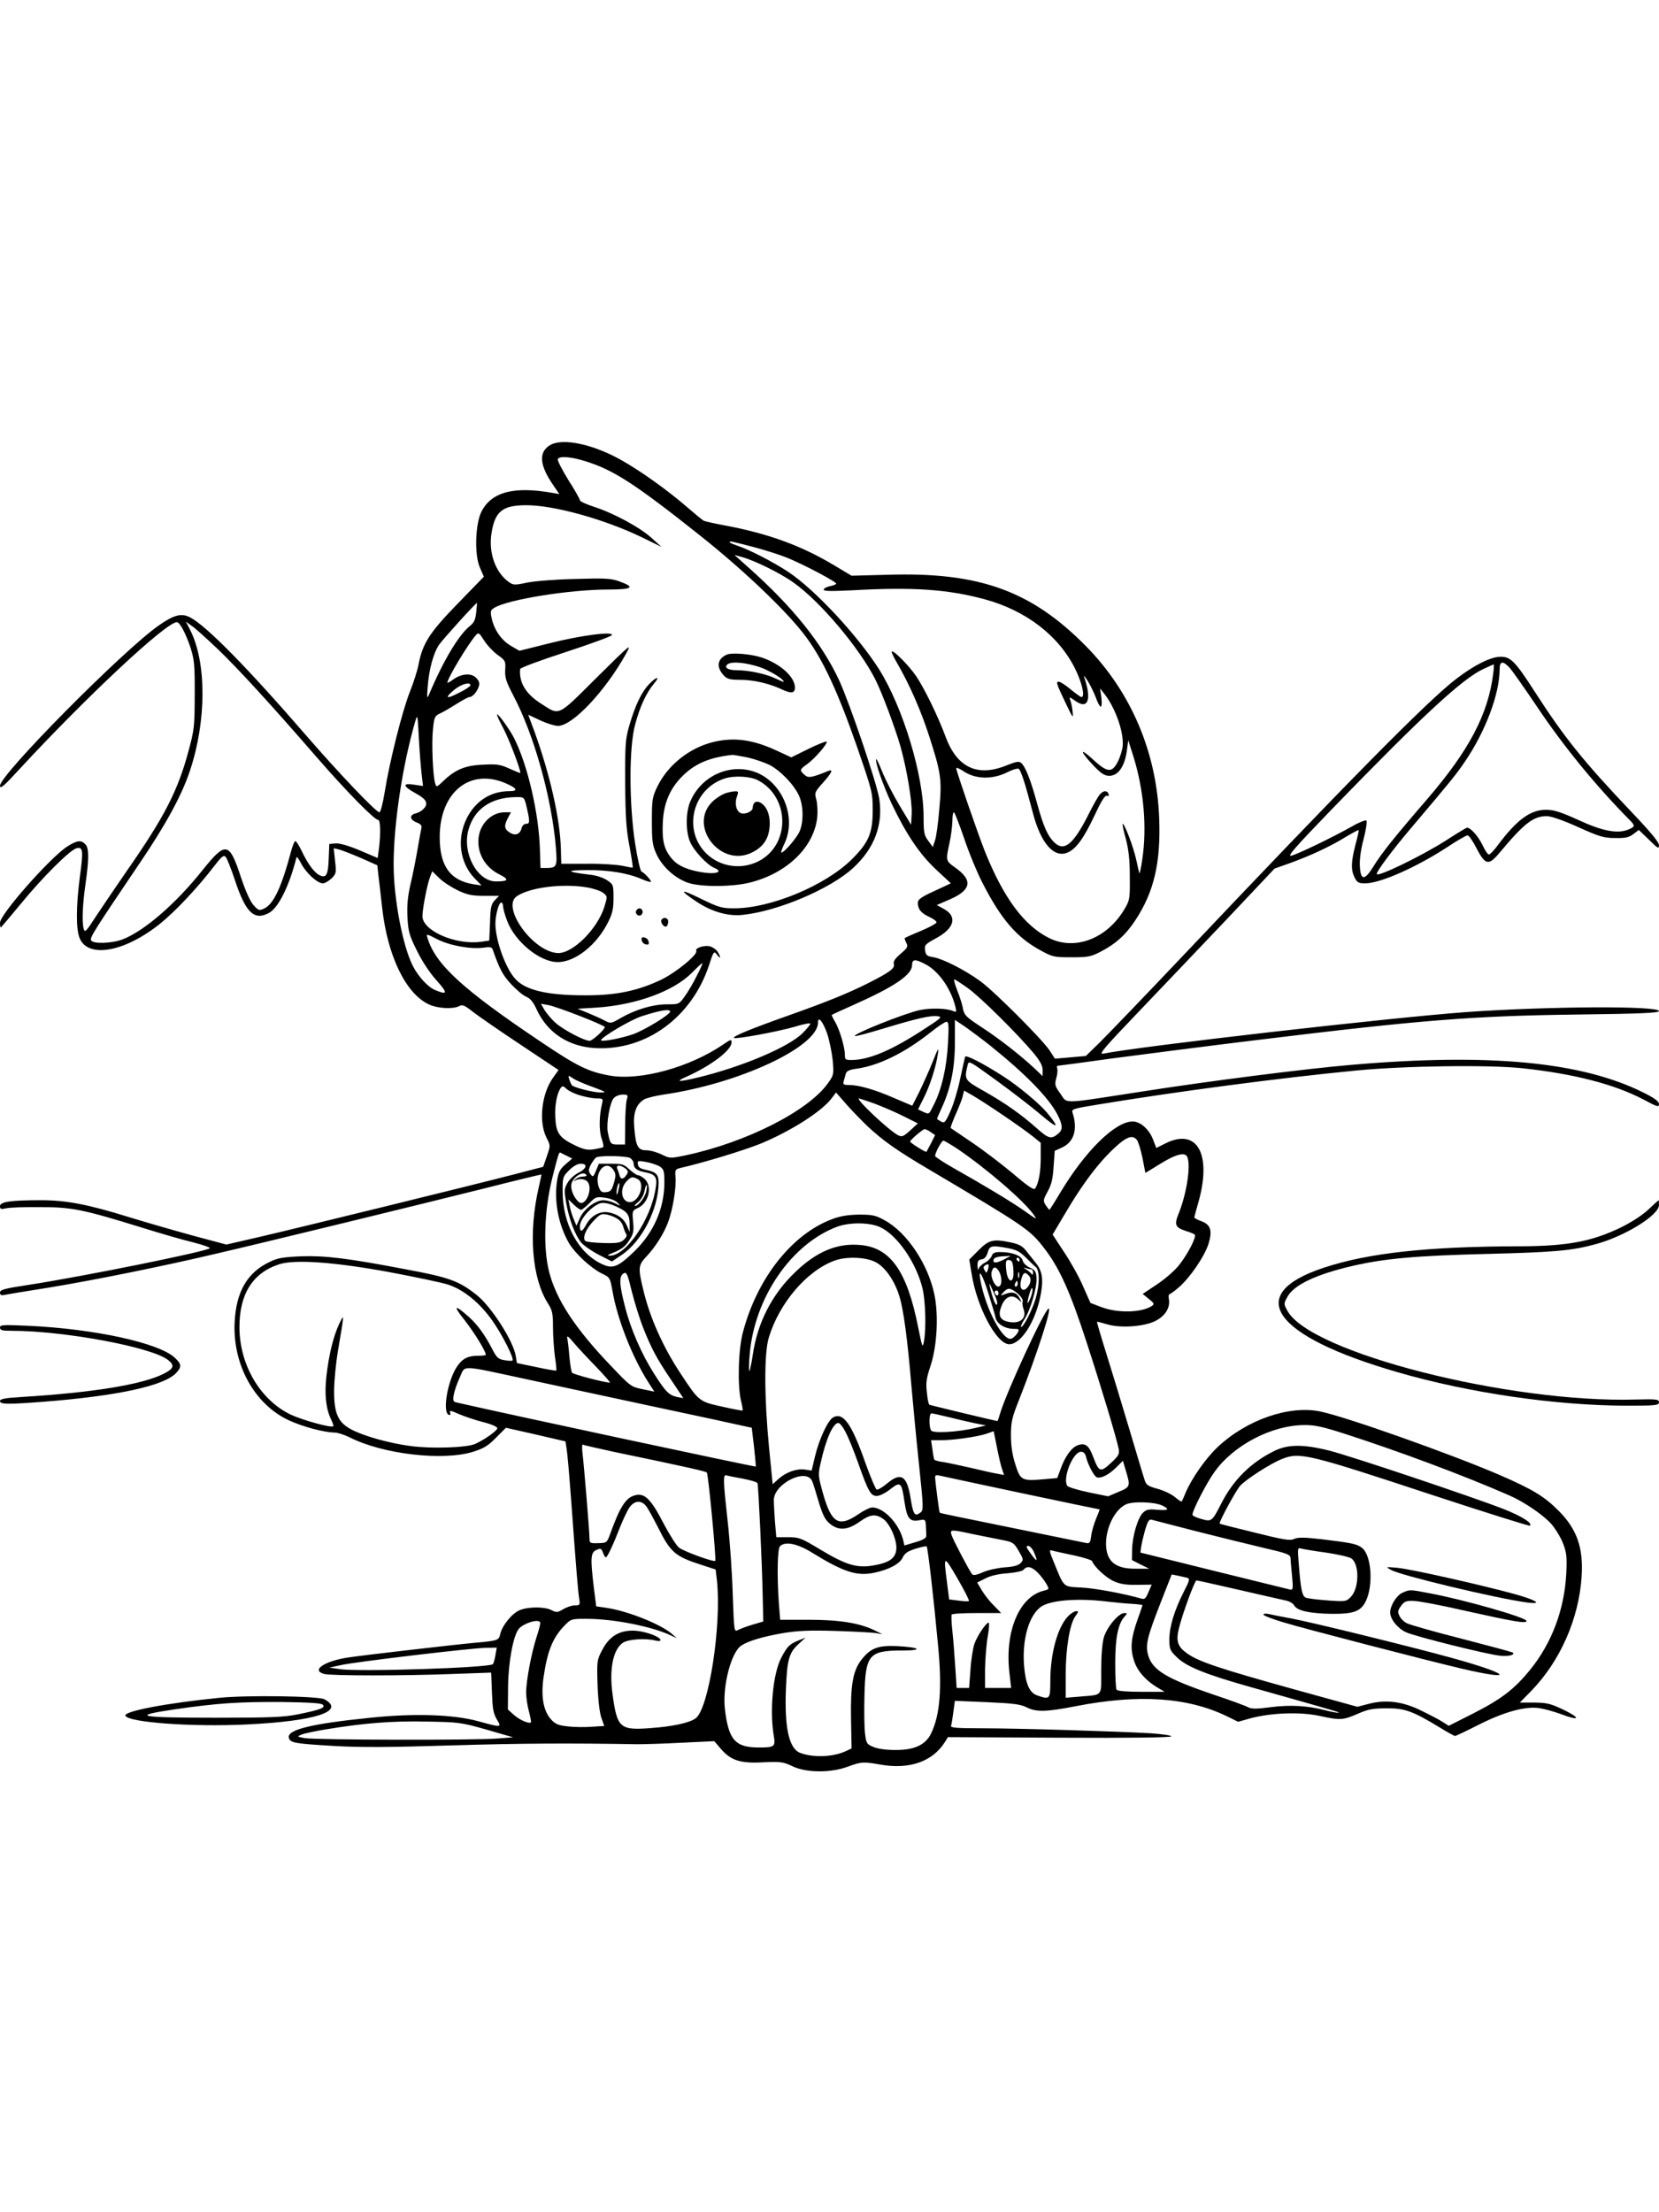 <?xml version="1.0" standalone="no"?>
<!DOCTYPE svg PUBLIC "-//W3C//DTD SVG 20010904//EN"
 "http://www.w3.org/TR/2001/REC-SVG-20010904/DTD/svg10.dtd">
<svg version="1.0" xmlns="http://www.w3.org/2000/svg"
 width="864pt" height="1152pt" viewBox="0 0 864 1152"
 preserveAspectRatio="xMidYMid meet">

<g transform="translate(0,1152) scale(0.1,-0.1)"
fill="#000000" stroke="none">
<path d="M2863 9201 c-59 -37 -53 -104 18 -207 l32 -47 -34 6 c-201 36 -318 6
-371 -96 -33 -64 -38 -226 -9 -292 l21 -48 -136 -140 c-146 -150 -183 -207
-204 -316 -5 -29 -25 -92 -44 -140 -40 -99 -107 -366 -132 -523 -10 -61 -22
-108 -28 -108 -17 0 -207 199 -377 395 -309 357 -525 577 -609 620 -46 24 -85
13 -166 -44 -187 -132 -825 -776 -824 -833 1 -18 20 -2 97 82 352 381 768 770
824 770 16 0 48 -62 72 -135 19 -62 22 -90 21 -245 0 -163 -3 -183 -32 -290
-55 -206 -125 -343 -318 -620 -59 -85 -133 -195 -165 -243 -49 -76 -57 -85
-63 -65 -10 38 -6 127 9 233 19 133 19 190 -1 209 -22 23 -44 20 -95 -13 -89
-58 -349 -353 -349 -396 0 -14 2 -25 4 -25 1 0 49 56 104 123 113 138 256 281
291 290 33 8 36 -11 17 -148 -20 -154 -21 -274 -1 -321 44 -106 235 -72 420
77 78 63 194 186 279 297 40 52 51 61 61 50 7 -7 29 -63 49 -123 55 -166 99
-210 175 -170 50 25 108 142 145 290 2 6 12 -8 24 -31 25 -49 85 -104 113
-104 11 0 31 12 46 26 24 24 25 29 18 91 l-7 66 29 -7 c15 -4 66 -24 113 -44
l85 -38 6 -54 c4 -30 12 -104 19 -165 28 -254 124 -451 245 -506 45 -21 126
-25 157 -8 17 9 28 4 76 -34 32 -24 143 -101 249 -171 l192 -128 -28 -39 c-61
-84 -77 -232 -34 -315 20 -39 20 -40 1 -95 l-19 -55 -142 -37 c-211 -55 -1136
-282 -1335 -328 l-173 -40 -172 46 c-95 26 -244 69 -332 96 -219 68 -330 89
-462 89 -157 0 -213 -8 -213 -31 0 -16 5 -17 33 -11 17 4 97 7 177 6 165 0
223 -12 530 -107 96 -30 217 -65 268 -77 51 -13 89 -27 85 -30 -21 -18 -665
-148 -945 -191 -125 -19 -148 -25 -148 -40 0 -11 6 -16 18 -13 9 2 116 20 237
39 237 39 588 110 860 174 251 58 1045 252 1398 340 169 43 307 76 307 75 0
-2 -6 -31 -14 -66 -55 -237 -36 -474 48 -606 23 -36 26 -53 26 -124 0 -46 5
-114 10 -152 6 -38 9 -71 7 -73 -2 -2 -49 6 -104 18 l-101 21 -6 37 c-12 77
-128 258 -203 317 -93 74 -143 92 -369 134 -303 58 -421 72 -544 68 -95 -4
-124 -9 -165 -29 -117 -55 -175 -155 -183 -314 -11 -220 102 -426 280 -510 72
-34 184 -64 241 -65 15 0 49 -11 76 -24 174 -89 488 -125 645 -76 57 18 79 32
120 74 l51 51 155 -35 155 -36 6 -39 c4 -22 14 -139 23 -260 27 -370 36 -478
42 -517 6 -36 4 -38 -23 -38 -15 0 -42 -9 -60 -20 -29 -17 -35 -18 -60 -5 -36
19 -121 19 -167 0 -40 -17 -91 -80 -101 -125 -7 -32 -12 -34 -135 -45 -99 -9
-576 -64 -655 -76 -126 -19 -197 -67 -127 -86 35 -10 420 -10 673 0 l197 7 4
-103 c3 -83 7 -109 25 -140 27 -44 26 -44 -97 -10 -129 35 -331 42 -561 18
-316 -32 -440 -64 -424 -107 9 -24 32 -28 235 -40 138 -8 294 -7 615 3 365 11
607 12 965 6 36 0 140 3 233 8 l167 8 35 -41 c52 -60 102 -76 222 -69 90 4
102 2 151 -21 72 -34 197 -35 287 -2 71 26 79 27 170 11 152 -27 273 16 337
119 l15 24 582 -3 c370 -2 581 1 581 7 0 5 -48 12 -107 16 -169 10 -691 26
-877 26 -137 0 -167 3 -163 13 3 8 8 40 12 72 l8 58 168 -7 c136 -6 175 -11
206 -27 49 -25 102 -24 255 6 328 64 584 47 789 -53 l57 -28 68 19 c109 28
254 33 354 12 110 -24 123 -23 200 10 54 24 80 29 150 29 95 1 137 -14 277
-99 40 -25 77 -45 81 -45 4 0 59 26 122 58 134 68 245 98 317 87 26 -4 77 -18
112 -31 97 -37 107 -23 17 21 -71 34 -89 38 -155 39 l-76 0 58 59 c151 154
250 377 264 597 10 151 -25 249 -122 345 -73 73 -134 110 -307 185 -251 108
-800 303 -933 330 -161 33 -381 -43 -532 -184 -62 -58 -137 -164 -169 -241 -9
-22 -18 -42 -20 -44 -2 -2 -17 8 -35 23 -17 15 -58 34 -90 43 -51 14 -60 20
-68 47 -6 17 -42 138 -81 269 -39 131 -93 308 -120 394 -27 86 -48 158 -47
160 2 1 25 -5 52 -13 68 -21 189 -13 250 16 51 25 79 67 73 111 -3 16 -2 29 2
29 3 0 26 16 49 36 58 50 134 161 155 227 21 69 11 100 -38 118 -20 7 -36 16
-36 19 0 3 9 37 20 75 73 253 -4 394 -170 311 l-48 -24 -17 44 c-20 53 -66 94
-106 94 -91 0 -247 -153 -378 -372 -29 -49 -54 -88 -56 -88 -1 0 -10 11 -19
24 -14 23 -14 27 10 71 20 36 27 65 31 129 l6 83 37 17 c63 28 84 95 56 181
-7 19 1 22 131 43 417 69 959 140 1343 177 254 25 693 31 871 12 267 -29 476
-83 627 -162 73 -39 82 -42 82 -25 0 15 -22 31 -80 60 -321 161 -804 207
-1521 145 -246 -21 -748 -85 -1104 -141 -416 -64 -374 -63 -412 -10 -29 40
-31 47 -22 81 6 20 8 43 5 51 -3 8 -2 14 2 14 4 0 138 18 297 40 160 21 493
64 740 94 851 104 1122 126 1673 133 321 4 422 8 422 18 0 28 -574 25 -1000
-5 -388 -28 -1711 -179 -1895 -217 -25 -5 5 30 180 213 116 121 323 339 462
485 l251 266 79 28 c110 40 207 85 287 134 38 23 70 40 72 38 2 -1 -6 -36 -17
-77 -23 -89 -24 -131 -4 -170 13 -26 21 -30 55 -30 78 0 267 84 428 189 51 34
98 61 105 61 7 0 28 -30 47 -68 46 -88 63 -91 121 -21 128 153 175 189 245
189 22 0 83 -21 163 -57 111 -50 134 -57 193 -57 53 -1 72 3 95 21 l28 21 53
-51 c46 -46 52 -49 52 -28 0 16 -46 71 -149 179 -245 258 -343 380 -496 617
-103 160 -127 185 -179 185 -52 0 -138 -43 -233 -116 -148 -113 -579 -550
-1424 -1443 -196 -207 -390 -408 -430 -448 l-74 -72 -80 -7 -81 -7 -27 42
c-39 59 -290 310 -362 362 -80 58 -192 115 -242 124 -36 6 -41 10 -45 36 -4
27 0 32 53 61 99 52 117 114 46 154 l-38 21 71 31 c109 48 117 99 25 164 -50
35 -50 36 -30 128 8 36 14 86 15 113 0 26 3 47 8 47 4 0 27 -60 52 -132 24
-73 68 -180 98 -238 96 -187 178 -283 303 -350 60 -33 70 -35 159 -35 85 0
101 3 150 28 81 42 133 89 183 165 97 147 133 300 124 532 -13 344 -147 657
-381 895 -285 289 -556 387 -1034 372 l-187 -5 -92 55 c-169 101 -338 163
-558 205 -60 11 -115 23 -121 27 -6 3 -47 37 -90 74 -97 84 -236 183 -331 237
-151 87 -315 122 -380 81z m183 -82 c148 -45 262 -119 604 -391 230 -183 457
-400 550 -528 87 -118 164 -284 262 -565 81 -235 83 -242 83 -335 0 -118 -21
-168 -109 -255 -137 -136 -422 -255 -612 -255 -65 0 -79 4 -174 50 -111 55
-117 47 -17 -19 77 -50 162 -74 237 -65 184 20 454 135 573 244 111 102 157
225 136 361 -13 83 -154 498 -210 619 -90 192 -243 382 -469 583 l-75 67 40
-11 c65 -18 202 -85 268 -133 140 -99 344 -342 426 -505 34 -67 102 -249 130
-346 33 -116 62 -289 59 -351 l-3 -59 -60 100 c-33 55 -73 133 -89 173 -16 40
-31 71 -32 69 -10 -9 35 -137 80 -233 77 -161 146 -263 233 -344 l75 -70 -86
-40 c-68 -31 -86 -44 -86 -61 0 -34 17 -54 60 -74 22 -10 39 -23 37 -29 -2 -6
-39 -26 -82 -44 -44 -18 -81 -35 -83 -37 -2 -2 2 -13 8 -25 10 -19 7 -26 -30
-57 -29 -25 -39 -40 -35 -53 7 -22 -20 -42 -132 -99 -112 -56 -219 -99 -422
-171 -186 -66 -287 -107 -279 -115 8 -8 226 32 316 58 45 14 82 21 82 16 0 -5
-18 -27 -40 -49 -73 -73 -317 -176 -545 -231 -104 -25 -122 -23 -60 4 129 58
235 138 235 179 0 17 -4 16 -42 -10 -175 -120 -433 -191 -593 -163 -111 20
-169 48 -363 179 -405 272 -545 401 -586 539 -7 21 -5 21 51 -8 65 -33 174
-53 241 -44 30 5 43 3 47 -7 36 -103 52 -134 96 -182 27 -29 62 -59 79 -66 21
-9 37 -27 54 -65 56 -123 167 -196 309 -203 262 -13 499 160 589 430 25 77 26
78 44 54 19 -26 18 -6 -1 21 -8 11 -27 23 -42 26 -29 5 -75 -11 -67 -24 11
-18 -102 -111 -181 -150 -121 -58 -234 -82 -390 -82 -202 -1 -318 26 -371 85
-51 55 -104 202 -104 288 0 45 18 110 30 110 6 0 10 -9 10 -20 0 -10 9 -44 21
-75 41 -109 170 -215 264 -215 91 0 204 90 263 210 22 44 27 69 27 124 0 68
-1 71 -33 92 -19 13 -57 26 -90 29 -124 15 -130 23 -17 24 118 1 217 -16 290
-48 25 -11 45 -16 45 -12 0 9 -36 48 -49 52 -6 2 -21 67 -33 144 -32 206 -33
505 0 623 25 94 58 164 97 211 35 41 16 40 -24 -1 -39 -40 -73 -111 -103 -214
-21 -72 -23 -98 -22 -299 1 -175 5 -243 22 -330 11 -60 19 -111 17 -113 -1 -1
-24 3 -51 9 -27 6 -110 12 -185 11 l-136 0 -2 77 c-4 155 -56 385 -136 607
l-34 92 62 -29 c34 -16 76 -29 93 -29 76 0 246 181 354 375 32 58 27 54 -153
-124 -209 -208 -190 -199 -294 -132 -76 49 -111 109 -104 177 1 7 107 46 236
88 129 42 237 82 241 88 14 22 -159 0 -321 -41 l-160 -40 -43 25 c-50 29 -87
82 -101 142 -8 38 -7 44 12 56 69 44 394 96 595 96 127 0 143 12 56 43 -42 15
-73 17 -229 12 -99 -2 -211 -11 -250 -19 -65 -14 -72 -13 -95 3 -70 50 -107
153 -90 256 18 112 57 143 176 144 143 2 411 -72 609 -168 l100 -49 -52 47
c-62 56 -200 130 -300 162 -40 13 -73 28 -73 34 0 6 -27 54 -61 107 -33 54
-58 102 -54 108 10 16 67 12 141 -11z m880 -448 c61 -16 140 -42 175 -56 96
-40 259 -127 254 -135 -3 -4 -18 -10 -35 -13 -16 -4 -30 -11 -30 -18 0 -8 41
-8 148 -3 318 18 500 5 691 -47 214 -58 385 -189 471 -363 36 -74 52 -146 32
-146 -4 0 -29 18 -56 40 -26 22 -54 40 -62 40 -16 0 -12 -11 40 -120 34 -71
36 -73 32 -35 -2 22 -8 49 -12 59 -7 18 -5 18 25 -3 68 -49 88 6 47 124 -4 11
4 2 18 -20 14 -22 33 -61 43 -87 9 -27 21 -48 26 -48 5 0 6 21 3 48 l-7 47 20
-25 c62 -77 108 -213 97 -283 -4 -21 -14 -53 -23 -71 -32 -63 -55 -61 -134 12
-71 65 -63 37 10 -39 36 -37 54 -49 78 -49 47 0 81 49 92 134 l7 51 27 -85
c54 -175 71 -367 46 -535 -6 -42 -13 -74 -15 -73 -1 2 -9 35 -17 73 -14 64
-60 185 -70 185 -3 0 4 -35 16 -77 15 -58 21 -110 21 -198 1 -114 0 -122 -27
-168 -91 -155 -258 -219 -393 -152 -131 65 -238 210 -335 452 -36 91 -149 418
-149 432 0 6 16 -1 36 -14 64 -44 155 -46 235 -4 23 11 46 18 53 16 12 -5 33
-69 76 -233 41 -156 109 -233 179 -204 44 18 85 73 142 195 35 75 54 105 64
101 9 -3 12 0 8 10 -7 19 -27 18 -45 -3 -9 -10 -34 -54 -56 -98 -80 -160 -128
-201 -179 -154 -37 35 -59 85 -92 206 -33 121 -61 192 -83 210 -11 10 -26 7
-74 -12 -153 -63 -260 -13 -320 150 -39 105 -108 247 -152 313 -39 57 -119
138 -128 129 -3 -2 12 -33 32 -67 60 -104 119 -237 162 -370 63 -195 68 -228
54 -382 -6 -73 -16 -148 -23 -166 l-11 -33 -24 33 c-21 28 -24 42 -24 126 0
214 -107 568 -232 767 -111 175 -335 416 -473 507 -77 51 -209 119 -267 137
-35 12 -49 21 -30 21 4 0 57 -13 118 -29z m-1446 -340 c-4 -38 -11 -54 -33
-71 -58 -46 -140 -183 -214 -360 -9 -20 -10 -12 -6 40 7 94 30 179 60 223 22
31 190 217 197 217 1 0 -1 -22 -4 -49z m-1347 -190 c107 -103 268 -278 518
-566 153 -176 299 -325 319 -325 11 0 13 -69 4 -146 l-7 -52 -94 40 c-60 25
-106 38 -126 36 l-32 -3 -3 -75 c-3 -87 -13 -104 -47 -88 -27 12 -63 60 -96
131 -13 26 -26 47 -31 47 -4 0 -12 -19 -19 -42 -53 -200 -94 -287 -145 -310
-24 -11 -29 -9 -54 19 -17 19 -41 73 -65 144 -61 186 -79 189 -200 38 -140
-176 -305 -318 -417 -361 -59 -22 -156 -24 -164 -4 -6 15 21 57 250 396 138
203 223 358 266 489 86 259 86 563 0 731 l-22 43 33 -24 c18 -12 77 -66 132
-118z m1458 -31 c41 -29 43 -33 40 -79 -2 -40 5 -61 42 -132 109 -206 201
-537 222 -793 8 -98 5 -106 -50 -106 l-30 0 -3 93 c-5 188 -63 441 -134 582
-22 44 -79 124 -89 125 -4 0 11 -33 32 -72 30 -57 89 -211 89 -233 0 -2 -25 8
-56 22 -48 22 -66 25 -137 21 -93 -3 -147 -26 -208 -85 -36 -34 -36 -34 -43
-11 -12 41 -19 212 -11 282 6 60 10 68 33 79 15 6 54 29 86 49 33 21 64 38 71
38 16 0 41 29 49 57 5 15 1 28 -15 44 -26 26 -78 21 -121 -11 -15 -11 -28 -18
-28 -15 0 22 106 199 148 247 14 16 17 14 43 -27 15 -24 47 -58 70 -75z m5271
-67 c14 -16 76 -104 138 -196 140 -210 310 -418 486 -596 31 -31 30 -36 -6
-51 -56 -23 -135 -8 -260 50 -88 40 -127 53 -165 53 -83 2 -155 -51 -255 -185
-19 -26 -40 -48 -46 -48 -6 0 -21 23 -34 51 -22 45 -61 89 -80 89 -3 0 -53
-30 -110 -67 -127 -81 -360 -194 -360 -174 0 15 82 125 183 244 205 242 230
273 277 342 107 158 179 350 180 478 0 45 16 48 52 10z m-86 -35 c-27 -210
-127 -398 -342 -648 -165 -191 -239 -283 -280 -350 -47 -77 -68 -77 -72 0 -2
34 5 87 20 142 12 48 19 91 14 95 -4 4 -38 -9 -74 -30 -99 -56 -283 -145 -317
-153 -24 -6 18 42 216 247 472 487 676 675 784 725 28 13 52 24 54 24 2 0 1
-24 -3 -52z m-5326 -57 c0 -5 -27 -23 -60 -39 -68 -35 -77 -28 -23 17 36 29
83 42 83 22z m-255 -455 l8 -69 -48 7 c-62 10 -57 -9 13 -47 55 -30 65 -53 36
-81 -8 -9 -26 -19 -40 -22 -33 -8 -30 -33 6 -47 20 -7 28 -17 25 -27 -2 -8
-11 -58 -20 -110 -9 -52 -25 -135 -37 -184 -15 -66 -19 -111 -16 -172 4 -75 9
-94 50 -176 28 -57 69 -118 103 -155 58 -65 56 -76 -8 -49 -38 15 -88 70 -117
126 -53 104 -100 352 -100 528 0 211 46 517 113 747 11 37 12 32 18 -80 3 -66
10 -151 14 -189z m441 -56 c58 -25 64 -40 16 -40 -96 0 -176 -51 -221 -141
-53 -106 -37 -230 39 -311 l38 -39 -41 6 c-123 20 -177 95 -177 246 0 234 158
362 346 279z m103 -107 c21 -88 22 -103 2 -103 -12 0 -21 -9 -25 -24 -8 -31
-33 -40 -62 -21 -28 18 -30 35 -9 75 l16 30 -33 0 c-66 0 -125 -56 -135 -128
-11 -81 31 -157 107 -195 54 -27 49 -37 -17 -37 -97 0 -176 146 -144 266 29
109 115 170 243 173 46 1 47 0 57 -36z m-354 -450 c49 -23 74 -28 137 -28 l77
0 -22 -23 c-19 -20 -23 -37 -25 -117 l-4 -93 -41 -6 c-133 -19 -307 57 -307
133 0 38 25 167 40 205 l11 29 37 -36 c20 -20 64 -48 97 -64z m672 16 c35 -6
73 -19 85 -29 22 -18 22 -18 5 -74 -37 -115 -164 -241 -241 -239 -129 4 -300
242 -213 297 70 46 240 66 364 45z m1762 -400 c69 -35 134 -128 157 -223 6
-26 5 -28 -12 -21 -34 15 -117 17 -174 5 -85 -19 -349 -125 -338 -135 3 -3 70
15 149 39 175 53 245 69 282 64 26 -3 20 -9 -70 -67 -168 -110 -287 -161 -380
-161 -30 0 -33 3 -33 28 0 38 -27 130 -51 171 -11 18 -19 35 -17 36 2 2 53 25
113 52 212 94 305 157 305 207 0 32 16 33 69 5z m-1190 -60 c-17 -35 -45 -83
-62 -106 -30 -43 -31 -43 -94 -43 -72 0 -161 -26 -240 -71 -51 -30 -53 -30
-85 -13 -18 10 -57 27 -86 39 l-54 22 100 6 c205 14 400 85 495 181 29 29 53
52 55 50 2 -1 -11 -31 -29 -65z m1412 -65 c67 -48 257 -237 341 -337 35 -42
48 -67 48 -90 l0 -31 -42 40 c-69 65 -186 157 -279 217 -78 51 -87 61 -94 94
-3 21 -17 64 -30 96 -12 31 -19 57 -15 57 4 0 36 -21 71 -46z m-2018 -146 c70
-27 127 -53 127 -56 0 -13 -65 -72 -79 -72 -29 0 -138 58 -177 93 -22 19 -47
50 -58 67 l-19 33 39 -7 c22 -4 96 -30 167 -58z m467 24 c0 -15 -129 -94 -191
-117 -62 -22 -169 -42 -169 -32 0 15 157 108 212 125 96 31 148 40 148 24z
m818 -115 c12 -37 25 -101 29 -141 6 -72 5 -75 -26 -118 -103 -144 -425 -307
-739 -374 -82 -17 -82 -17 -126 4 -24 12 -60 22 -80 22 -44 0 -55 20 -63 121
-6 72 9 117 50 143 12 8 58 19 102 26 391 56 805 248 805 375 0 37 26 5 48
-58z m854 -66 c180 -145 299 -267 344 -353 29 -56 30 -80 7 -100 -38 -32 -51
-29 -114 27 -82 73 -165 131 -276 194 -100 56 -102 59 -84 133 6 27 6 26 151
-79 80 -58 185 -139 233 -180 89 -75 98 -70 28 15 -40 47 -148 137 -226 187
-109 70 -196 114 -199 102 -2 -6 -13 -59 -26 -117 -12 -58 -35 -133 -51 -168
-26 -58 -30 -62 -49 -52 -11 6 -20 12 -20 14 0 2 13 32 29 67 44 98 65 207 64
336 l0 112 58 -39 c31 -22 90 -66 131 -99z m-225 17 c-6 -123 -33 -242 -73
-319 -27 -55 -24 -53 -58 -38 l-25 12 28 56 c33 64 66 166 75 231 6 39 2 34
-27 -40 -19 -47 -51 -118 -70 -157 l-36 -71 -92 39 c-102 45 -187 69 -237 69
-29 0 -33 3 -28 20 3 11 8 29 11 39 4 14 19 21 58 26 113 16 248 82 382 188
39 31 76 56 84 56 12 1 13 -19 8 -111z m-1848 -229 c67 -25 72 -28 40 -28 -35
-1 -138 25 -150 37 -4 4 -10 18 -14 30 -7 24 -7 24 20 6 15 -10 61 -30 104
-45z m-68 -43 c29 -9 68 -16 87 -16 31 0 34 -2 28 -25 -16 -64 -17 -142 -3
-183 8 -23 12 -44 8 -46 -3 -2 -25 -7 -48 -11 -33 -5 -52 -1 -95 19 -84 40
-102 64 -106 146 -4 64 9 130 30 157 7 9 14 7 28 -7 10 -10 42 -26 71 -34z
m2204 -104 c61 -41 129 -90 153 -109 l42 -34 0 -77 c0 -74 -10 -132 -29 -161
-6 -10 -35 9 -117 79 -60 50 -156 123 -214 162 -58 39 -107 73 -109 74 -2 2
10 34 26 71 17 38 34 80 37 96 l7 28 47 -27 c26 -15 97 -61 157 -102z m-707
-57 c83 -77 154 -127 322 -226 498 -295 523 -312 595 -405 81 -103 138 -229
224 -494 79 -242 155 -496 167 -555 5 -27 0 -36 -41 -74 -54 -50 -62 -47 -92
33 -22 59 -41 74 -80 60 -32 -11 -67 -59 -90 -125 l-17 -46 -69 -6 c-116 -10
-123 -6 -149 77 -16 49 -23 96 -23 151 0 71 5 93 44 190 95 243 173 484 151
470 -25 -15 -218 -434 -251 -544 -7 -23 -13 -41 -14 -41 -9 0 -349 82 -355 85
-4 2 -10 32 -13 65 -6 50 -2 74 19 137 34 102 43 265 20 373 -33 158 -143 322
-258 385 -47 26 -63 30 -133 30 -57 -1 -97 -7 -140 -23 -210 -78 -392 -308
-466 -590 -24 -89 -29 -276 -10 -356 7 -27 10 -50 9 -51 -2 -2 -50 7 -107 20
-119 26 -121 27 -215 170 -92 138 -162 294 -196 439 -27 111 -26 127 13 169
49 51 94 122 117 184 24 65 43 181 38 234 -3 36 -1 40 22 46 123 28 330 91
420 127 158 65 323 170 373 239 l21 28 55 -63 c31 -35 80 -85 109 -113z
m-1254 138 c-4 -16 -8 -74 -8 -131 l-1 -102 -37 0 c-38 0 -40 2 -53 66 -8 43
11 153 31 175 9 11 30 19 47 19 27 0 29 -2 21 -27z m1288 -19 c40 -15 108 -44
150 -65 l78 -39 -40 -37 c-36 -32 -43 -35 -64 -24 -50 27 -224 191 -202 191 2
0 38 -12 78 -26z m296 -150 l22 -15 -21 -42 c-12 -23 -23 -43 -24 -45 -4 -4
-85 47 -85 53 0 9 65 64 75 65 6 0 21 -7 33 -16z m1073 -40 c7 -9 20 -51 29
-94 l15 -78 80 49 c81 50 128 61 139 33 18 -47 -4 -189 -45 -292 -25 -61 -19
-74 39 -93 20 -6 40 -14 44 -18 11 -10 -35 -100 -80 -157 -22 -29 -74 -74
-116 -102 l-75 -50 32 -26 c27 -21 30 -27 17 -36 -53 -36 -178 -39 -263 -7
l-58 22 -39 88 c-21 49 -66 129 -99 178 l-59 90 58 98 c106 181 198 299 292
378 44 36 69 41 89 17z m-937 -45 c156 -106 347 -271 399 -344 20 -28 17 -27
-43 16 -66 47 -212 135 -377 228 -51 29 -93 57 -93 61 0 18 34 80 43 80 5 0
37 -19 71 -41z m-2032 -38 l28 -14 -36 -31 c-30 -27 -36 -40 -44 -93 -14 -105
10 -225 64 -318 32 -53 114 -129 169 -156 44 -21 44 -22 57 -93 25 -145 102
-341 185 -472 l33 -51 -62 13 c-60 12 -63 15 -164 121 -186 194 -285 345 -322
489 -32 125 -26 319 16 489 30 119 35 136 42 133 4 -2 19 -10 34 -17z m329
-11 c10 -6 19 -19 19 -29 0 -25 18 -38 62 -46 51 -10 62 -25 53 -80 -24 -165
-156 -358 -242 -354 -11 0 -7 5 12 12 53 21 73 36 95 73 19 29 22 45 17 93 -5
55 -4 57 24 70 57 25 78 112 37 151 -12 11 -28 20 -35 20 -7 0 -27 14 -45 30
-28 27 -37 30 -95 30 l-64 0 -15 -36 c-14 -34 -16 -35 -29 -18 -11 16 -11 23
2 49 9 16 21 33 27 37 17 12 155 9 177 -2z m156 -45 c20 -14 23 -23 23 -83 0
-134 -56 -261 -156 -358 -84 -81 -112 -93 -166 -68 -125 56 -208 209 -208 382
0 71 1 75 34 108 21 21 44 34 60 34 38 0 32 -25 -11 -47 -21 -10 -46 -33 -57
-52 -18 -31 -18 -40 -8 -102 15 -87 47 -171 79 -210 14 -16 56 -45 93 -64 l67
-34 52 35 c105 71 190 239 191 375 0 43 -13 56 -66 67 -29 6 -40 13 -42 29 -3
19 0 20 44 12 26 -5 58 -16 71 -24z m-242 -18 c13 -20 13 -30 2 -68 -11 -37
-17 -45 -40 -47 -22 -3 -29 2 -38 25 -28 75 35 151 76 90z m61 9 c15 -12 17
-19 8 -32 -15 -25 -31 -28 -37 -7 -2 10 -8 26 -12 36 -9 21 13 23 41 3z m-202
-35 c3 -5 -6 -8 -20 -8 -14 0 -32 -8 -40 -17 -8 -9 -9 -11 -2 -6 16 14 51 13
66 -2 34 -34 -9 -137 -44 -107 -23 19 -42 61 -39 88 3 38 63 78 79 52z m267
-21 c41 -22 8 -120 -41 -120 -43 0 -55 68 -18 107 24 26 31 27 59 13z m-101
-60 c-5 -22 -8 -27 -9 -13 -1 21 9 56 14 51 2 -2 0 -19 -5 -38z m146 -2 c-6
-32 -41 -78 -59 -78 -5 0 2 9 16 20 15 12 29 36 33 55 3 19 9 35 11 35 3 0 3
-14 -1 -32z m-151 -60 c20 -20 20 -20 -12 -4 -18 9 -45 16 -60 16 -42 0 -102
-46 -123 -93 l-18 -40 -14 34 c-8 19 -18 50 -21 69 l-7 34 28 -27 c15 -15 33
-27 38 -27 6 0 25 16 44 35 31 32 36 34 79 28 26 -3 55 -14 66 -25z m5 -26
c48 -23 59 -40 59 -87 l0 -40 -14 32 c-16 38 -50 62 -98 70 -44 7 -89 -18
-114 -64 -21 -39 -33 -42 -33 -9 0 35 51 96 100 118 19 9 56 2 100 -20z m-3
-60 c13 -8 26 -26 29 -41 4 -14 11 -31 15 -37 6 -7 1 -18 -12 -30 -18 -16 -35
-19 -106 -17 -47 1 -90 6 -95 11 -16 16 3 62 43 104 34 36 41 39 71 33 18 -4
43 -14 55 -23z m1368 -43 c89 -42 188 -186 220 -321 15 -66 19 -205 7 -273 -7
-37 -9 -33 -30 72 -58 294 -145 418 -305 430 -118 10 -225 -35 -335 -141 -122
-116 -198 -265 -222 -434 -7 -45 -15 -82 -18 -82 -2 0 -2 38 2 84 24 297 216
578 456 668 66 24 170 23 225 -3z m-24 -182 c50 -26 100 -99 124 -181 21 -68
42 -230 60 -446 9 -102 27 -293 41 -425 24 -228 24 -240 7 -252 -29 -22 -37
-10 -50 71 -19 122 -50 142 -123 81 -24 -20 -48 -34 -54 -32 -6 2 -31 62 -57
133 -73 209 -117 272 -170 243 -27 -14 -74 -115 -95 -205 l-17 -72 -33 5 c-42
7 -98 -12 -138 -47 l-32 -29 -19 192 c-25 259 -26 492 -1 572 55 181 199 349
344 401 62 22 162 18 213 -9z m-2536 -51 c138 -26 277 -55 310 -66 81 -27 163
-94 229 -187 52 -74 115 -198 105 -208 -3 -2 -22 -2 -42 2 -31 5 -40 12 -63
57 -39 75 -77 128 -122 168 -76 68 -85 61 -22 -17 51 -66 110 -161 110 -180 0
-3 -18 -5 -40 -5 -52 0 -81 -14 -109 -55 -50 -73 -79 -241 -43 -253 7 -2 10 2
6 12 -5 13 4 11 47 -8 30 -13 87 -32 127 -42 40 -10 72 -24 72 -31 0 -13 -66
-60 -115 -82 -43 -20 -231 -26 -338 -11 -113 15 -246 53 -309 87 -68 37 -88
83 -88 199 0 49 9 143 20 209 34 201 34 198 6 140 -30 -65 -53 -158 -66 -271
-11 -98 -2 -172 25 -227 8 -17 13 -32 11 -34 -10 -10 -158 31 -221 60 -159 76
-266 257 -268 452 -1 175 68 286 206 331 81 27 289 12 572 -40z m1324 -289
c44 -111 71 -161 145 -271 l65 -97 -32 6 c-43 10 -59 25 -119 119 -66 103
-124 235 -154 355 -29 113 -31 156 -6 170 15 9 20 -2 43 -97 15 -59 41 -142
58 -185z m-245 -204 c44 -46 76 -83 73 -83 -28 0 -193 43 -198 52 -4 6 -10 45
-14 87 -3 42 -9 85 -11 96 -3 12 10 2 32 -25 21 -25 74 -82 118 -127z m-354
-67 c146 -32 443 -95 660 -142 217 -46 420 -90 450 -97 l55 -12 12 -100 c6
-55 10 -101 9 -102 -3 -3 -1272 268 -1555 333 -21 4 -23 9 -18 40 3 19 17 60
31 90 31 67 -7 68 356 -10z m2188 -195 c43 -11 104 -25 137 -32 l60 -12 -55
-13 c-94 -22 -221 -29 -231 -13 -12 20 -11 89 2 89 6 0 45 -9 87 -19z m-533
-81 c14 -27 43 -98 64 -158 53 -150 66 -172 97 -172 15 0 43 14 64 30 61 48
65 45 81 -64 13 -85 28 -103 80 -92 27 5 29 3 31 -29 1 -19 2 -43 2 -52 1 -12
-15 -22 -57 -34 l-57 -17 -6 27 c-21 86 -101 171 -162 171 -11 0 -44 -16 -73
-36 -101 -69 -139 -46 -183 109 -26 94 -26 97 -11 164 27 121 64 203 91 203 8
0 25 -22 39 -50z m2594 -5 c291 -94 626 -219 863 -323 77 -34 176 -101 218
-149 21 -25 49 -70 61 -102 18 -48 20 -70 16 -156 -10 -187 -75 -360 -187
-499 -84 -103 -149 -153 -300 -230 l-125 -63 -30 19 c-16 11 -66 37 -111 59
-98 49 -186 60 -277 36 l-58 -15 -337 93 c-378 105 -493 143 -551 186 -48 34
-57 63 -42 127 18 75 83 252 92 252 5 0 104 -22 221 -49 117 -27 228 -52 246
-56 18 -4 37 -15 42 -25 15 -28 80 -42 195 -44 116 -1 153 13 179 68 39 83 28
237 -20 275 -27 21 -50 26 -215 46 -89 10 -120 10 -139 1 -21 -10 -53 -5 -205
33 -99 24 -182 45 -183 47 -6 5 81 166 105 195 28 33 161 119 221 142 91 36
133 26 781 -188 277 -91 506 -163 509 -160 14 14 -41 48 -135 86 -170 66 -799
277 -910 305 -136 34 -215 33 -285 -1 -123 -60 -215 -151 -278 -275 -48 -94
-50 -95 -104 -80 -25 7 -46 17 -46 22 0 22 73 165 115 223 99 139 297 243 467
244 52 1 95 -8 207 -44z m-1780 -186 l10 -30 -37 7 c-20 3 -81 17 -135 30 -53
12 -118 26 -142 30 -25 3 -47 9 -49 13 -2 3 -7 27 -10 54 l-7 47 50 0 c66 0
192 18 239 34 l37 13 17 -84 c9 -47 21 -98 27 -114z m-2024 91 c399 -83 480
-102 486 -108 8 -8 50 -454 44 -460 -7 -8 -164 49 -189 69 -14 11 -51 70 -83
131 -62 120 -96 154 -143 142 -50 -11 -81 -59 -133 -204 -16 -44 -18 -45 -62
-46 -42 -1 -45 0 -45 25 0 35 -28 373 -36 440 -4 30 -3 51 2 48 5 -3 77 -19
159 -37z m2461 -27 c10 -41 42 -101 56 -106 22 -7 61 12 100 50 l36 36 16 -54
c24 -79 22 -83 -39 -108 l-54 -23 -103 21 c-56 12 -106 27 -110 34 -25 40 30
177 72 177 13 0 22 -9 26 -27z m-1788 -113 c41 -8 76 -18 77 -24 5 -15 24
-423 27 -585 l3 -135 -55 -16 c-30 -9 -64 -22 -76 -28 -21 -11 -21 -10 -28
186 -3 108 -15 278 -26 377 -24 215 -25 249 -7 242 6 -2 45 -10 85 -17z m362
-14 c5 -11 20 -60 34 -108 20 -66 33 -92 57 -112 45 -38 93 -35 155 9 56 40
84 43 124 15 35 -25 72 -110 68 -157 -4 -48 -37 -71 -119 -85 -86 -15 -143 2
-279 84 -98 59 -108 63 -166 63 l-61 0 -7 80 c-3 44 -6 95 -6 113 0 86 171
171 200 98z m1088 -61 c222 -47 405 -85 408 -85 2 0 -6 -21 -17 -47 -11 -26
-23 -66 -26 -90 -5 -37 -8 -42 -27 -38 -45 9 -605 124 -680 139 -44 9 -81 17
-82 19 -3 3 -24 165 -24 185 0 10 7 12 23 8 12 -3 204 -44 425 -91z m-1950
-72 c11 -16 36 -62 57 -103 67 -135 90 -155 231 -200 l71 -23 7 -60 c24 -234
-43 -665 -111 -715 -33 -24 -121 -43 -235 -51 -160 -12 -174 0 -198 177 -18
131 3 234 55 268 28 18 117 24 168 11 15 -4 27 -3 27 2 0 17 -75 45 -130 49
-80 5 -135 -26 -173 -99 -28 -53 -29 -56 -25 -184 3 -80 11 -146 20 -171 l15
-42 -66 -4 c-36 -3 -93 -2 -125 2 -49 5 -64 12 -87 37 -39 44 -52 118 -39 213
20 140 47 209 108 273 36 37 37 37 117 37 141 0 342 -40 440 -87 l30 -14 -25
22 c-60 52 -236 122 -347 137 l-48 7 -12 95 c-19 157 -17 185 12 198 23 11 27
9 35 -13 5 -14 12 -25 15 -25 8 0 40 69 74 157 18 45 41 93 52 107 27 34 62
34 87 -1z m2685 7 c41 -20 33 -27 -27 -22 -45 4 -57 1 -74 -16 -27 -27 -55
-122 -56 -192 l-1 -54 45 -23 45 -22 -70 0 c-107 -1 -154 38 -155 130 0 86 47
179 104 205 37 17 147 13 189 -6z m177 -134 c118 -30 277 -69 353 -87 121 -28
137 -34 138 -53 0 -12 4 -54 8 -94 6 -63 5 -72 -9 -70 -8 2 -188 46 -398 98
l-383 95 5 35 c3 19 13 59 21 88 13 41 20 52 33 48 9 -3 114 -29 232 -60z
m-1158 -16 c51 -10 119 -24 150 -30 53 -10 59 -15 83 -56 25 -42 26 -47 11
-63 -12 -13 -37 -20 -84 -23 -37 -3 -88 -14 -114 -26 -35 -15 -49 -17 -56 -9
-16 21 -100 181 -107 205 -8 28 -3 28 117 2z m-842 -96 c164 -101 233 -123
323 -104 77 16 134 47 148 79 10 22 26 33 67 46 29 9 56 15 58 12 6 -5 37
-274 59 -512 22 -225 11 -365 -36 -462 -29 -60 -88 -87 -188 -86 -46 0 -90 6
-113 16 -34 14 -37 19 -43 70 -4 30 -5 119 -3 198 5 212 23 234 195 234 116 0
95 17 -27 23 -97 4 -135 -10 -182 -69 -46 -57 -59 -133 -56 -309 l3 -155 -28
-13 c-66 -32 -172 -36 -240 -10 -58 22 -82 132 -74 332 6 153 16 189 65 234
l37 34 -40 -16 c-44 -18 -56 -31 -87 -90 -42 -82 -60 -269 -39 -401 11 -61 6
-65 -77 -65 -124 0 -158 40 -177 202 -13 118 33 295 86 329 36 24 114 47 219
65 74 12 134 15 270 11 96 -3 191 -8 210 -11 l35 -6 -40 20 c-79 38 -181 55
-341 55 l-151 0 -7 89 c-10 145 -7 281 6 294 27 27 91 14 168 -34z m1156 0
c21 -49 14 -50 -19 -3 -23 31 -25 39 -12 39 9 0 23 -16 31 -36z m1519 1 c60
-9 119 -22 132 -30 44 -29 42 -157 -3 -202 -23 -23 -27 -24 -122 -17 -53 4
-104 10 -113 15 -18 9 -25 45 -35 173 -7 84 -6 88 12 82 11 -3 68 -13 129 -21z
m-1315 -14 c52 -11 96 -25 98 -31 10 -29 71 -85 112 -104 34 -15 64 -20 121
-19 l77 1 -17 -39 c-13 -32 -20 -39 -36 -34 -90 26 -245 55 -314 58 -96 5 -88
-2 -142 130 -24 58 -26 67 -11 63 9 -3 60 -14 112 -25z m-544 -238 c-2 -3 -27
-2 -54 2 l-49 6 -11 88 c-19 145 -18 145 54 22 36 -62 63 -115 60 -118z m361
145 c27 -29 53 -69 53 -81 0 -3 -12 -8 -26 -11 -125 -32 -200 -208 -178 -419
l10 -87 -68 0 -68 0 0 98 c1 53 7 130 14 170 7 39 9 72 5 72 -14 0 -58 -66
-74 -109 -8 -24 -18 -85 -21 -137 l-7 -94 -33 0 -32 0 -7 108 c-4 59 -10 143
-15 187 -5 44 -6 83 -4 87 3 5 62 8 132 8 l126 0 -37 38 c-21 20 -49 56 -63
79 l-25 42 42 21 c26 14 69 24 115 27 44 4 79 11 85 19 18 22 43 16 76 -18z
m775 -24 c16 -5 14 -13 -17 -73 -50 -99 -75 -183 -75 -247 0 -52 3 -59 38 -93
49 -49 146 -89 384 -156 429 -121 472 -133 459 -134 -7 -1 -39 5 -70 13 -92
24 -181 29 -283 16 -75 -10 -100 -10 -119 0 -12 7 -94 37 -181 66 -244 83
-317 127 -339 206 -14 53 -5 91 63 266 l60 153 31 -6 c18 -4 40 -9 49 -11z
m-417 -124 c44 -5 104 -11 132 -12 29 -2 53 -5 53 -7 0 -2 -11 -34 -24 -70
-35 -98 -41 -150 -22 -213 16 -56 60 -108 126 -147 l35 -21 -122 0 c-75 0
-124 4 -128 11 -4 5 -7 67 -7 137 0 133 15 206 48 243 16 18 16 19 -1 19 -29
0 -90 -72 -106 -126 -9 -31 -14 -95 -14 -172 0 -140 11 -126 -112 -137 l-73
-6 0 120 c0 137 21 264 50 304 17 23 18 27 5 27 -9 0 -27 -11 -41 -25 -55 -55
-94 -193 -94 -337 0 -97 -2 -100 -68 -77 -41 14 -61 60 -69 157 -10 135 25
258 87 304 48 35 191 47 345 28z m-2952 -108 c3 -4 -6 -39 -19 -78 -26 -80
-54 -226 -54 -288 0 -23 6 -66 14 -96 8 -30 13 -57 11 -59 -10 -9 -58 12 -88
38 l-32 29 1 124 c2 125 27 261 56 296 25 29 100 53 111 34z m-233 -172 c-4
-23 -10 -43 -13 -46 -18 -19 -700 -41 -797 -26 l-55 8 60 13 c75 17 681 89
756 90 l56 1 -7 -40z m-46 -387 l138 -40 -77 -6 c-109 -10 -961 -8 -1010 2
-39 8 -39 8 -15 18 14 6 70 18 125 27 198 33 348 45 525 41 169 -3 180 -4 314
-42z"/>
<path d="M3785 8111 c-50 -22 -56 -65 -15 -109 17 -18 32 -22 83 -22 71 0 154
-19 221 -51 48 -22 66 -19 66 11 0 54 -74 122 -170 155 -55 19 -158 28 -185
16z m206 -79 c36 -17 73 -40 82 -50 16 -17 13 -17 -30 3 -53 26 -144 45 -209
45 -45 0 -66 16 -43 32 27 18 133 2 200 -30z"/>
<path d="M3715 7656 c-124 -30 -236 -119 -291 -231 -27 -56 -29 -68 -29 -180
0 -105 3 -127 24 -173 30 -65 95 -125 164 -149 67 -23 235 -22 326 2 191 49
329 183 347 337 3 29 1 71 -4 92 -11 38 -10 40 33 89 47 52 57 74 28 62 -86
-35 -104 -38 -123 -20 -27 24 -26 28 14 56 39 28 109 109 101 117 -3 3 -46
-14 -95 -38 l-89 -44 -78 36 c-123 57 -221 70 -328 44z m176 -80 c37 -8 89
-26 116 -39 58 -30 127 -102 154 -160 23 -51 25 -134 4 -185 -15 -35 -81 -112
-96 -112 -3 0 3 19 14 42 72 144 -13 339 -166 383 -127 36 -264 -29 -320 -154
-26 -55 -27 -157 -4 -213 20 -48 89 -122 128 -138 43 -18 17 -32 -46 -25 -83
10 -142 34 -173 70 -43 49 -55 94 -50 194 5 105 41 183 113 250 64 59 138 88
250 100 6 0 40 -6 76 -13z m56 -119 c168 -88 170 -337 3 -422 -89 -45 -197
-30 -269 38 -127 121 -76 338 93 393 49 16 132 12 173 -9z"/>
<path d="M3775 7388 c-16 -6 -45 -24 -63 -41 -131 -124 38 -347 203 -267 59
29 88 70 93 135 5 58 -14 107 -49 126 -22 11 -38 0 -39 -28 0 -18 -38 -35 -60
-28 -25 8 -36 50 -22 87 9 25 8 28 -11 27 -12 0 -35 -5 -52 -11z"/>
<path d="M3314 6779 c-10 -17 13 -36 27 -22 12 12 4 33 -11 33 -5 0 -12 -5
-16 -11z"/>
<path d="M3445 6730 c-8 -13 14 -42 26 -34 5 3 9 14 9 25 0 20 -24 26 -35 9z"/>
<path d="M3342 6624 c2 -11 11 -20 22 -22 13 -3 17 1 14 14 -2 11 -11 20 -22
22 -13 3 -17 -1 -14 -14z"/>
<path d="M5097 5010 l-49 -49 12 -73 c27 -174 130 -368 196 -368 60 0 132 110
161 243 19 91 13 138 -24 182 -15 19 -38 48 -51 64 -16 21 -36 32 -73 40 -95
21 -119 15 -172 -39z m154 10 c42 -8 62 -19 91 -48 20 -20 43 -43 52 -50 21
-17 21 -91 0 -163 -18 -61 -63 -149 -76 -149 -4 0 3 17 16 38 33 50 68 171 64
218 -2 33 -8 41 -35 53 -18 8 -34 24 -37 37 -7 26 -55 44 -118 44 -28 0 -38
-5 -43 -20 -4 -11 -19 -27 -35 -35 -16 -8 -31 -23 -33 -32 -3 -10 -5 -4 -6 14
-1 25 3 32 21 35 15 2 25 13 32 36 10 36 20 38 107 22z m-25 -60 c-40 -20 -59
-19 -50 4 3 7 23 13 47 14 l41 2 -38 -20z m84 0 c0 -5 -2 -10 -4 -10 -3 0 -8
5 -11 10 -3 6 -1 10 4 10 6 0 11 -4 11 -10z m-32 -58 c4 -72 -32 -64 -38 8 -4
43 -1 52 18 48 13 -2 18 -15 20 -56z m-133 7 c-7 -20 -8 -21 -17 -4 -8 12 -7
20 3 26 18 11 22 5 14 -22z m52 -1 c23 -29 24 -88 2 -88 -18 0 -41 50 -35 75
7 27 18 32 33 13z m174 2 c5 0 9 -8 9 -17 0 -11 -3 -14 -8 -7 -4 6 -16 16 -27
23 -17 10 -17 12 -2 7 10 -3 23 -6 28 -6z m-64 -42 c-3 -7 -5 -2 -5 12 0 14 2
19 5 13 2 -7 2 -19 0 -25z m-159 -85 c17 -54 34 -110 37 -125 6 -32 49 -58 95
-58 27 0 30 -2 20 -20 -6 -11 -19 -24 -30 -30 -43 -23 -137 152 -164 303 -13
69 11 31 42 -70z m212 92 c14 -16 6 -47 -16 -66 -21 -17 -36 6 -27 41 10 45
21 51 43 25z m-60 -40 c0 -8 -4 -15 -10 -15 -5 0 -7 7 -4 15 4 8 8 15 10 15 2
0 4 -7 4 -15z m-114 -72 c7 -18 10 -35 5 -37 -7 -5 -24 40 -37 99 -4 20 2 9
32 -62z m180 -4 c-18 -41 -20 -29 -4 26 6 22 13 33 15 24 2 -8 -3 -31 -11 -50z
m-66 25 c17 -15 29 -33 26 -40 -3 -8 -1 -25 4 -39 19 -49 -16 -80 -75 -69 -48
9 -59 33 -39 84 20 49 54 62 86 34 21 -19 21 -19 9 4 -16 31 -38 38 -74 24
-29 -11 -29 -11 -12 8 24 26 37 25 75 -6z m-100 0 c0 -8 -4 -12 -10 -9 -5 3
-10 10 -10 16 0 5 5 9 10 9 6 0 10 -7 10 -16z"/>
<path d="M7244 3345 c49 -29 547 -148 709 -170 85 -11 50 12 -65 44 -187 51
-549 132 -613 137 -60 5 -60 5 -31 -11z"/>
<path d="M7304 3226 c-31 -14 -64 -67 -64 -103 0 -35 40 -84 83 -103 51 -23
421 -115 489 -122 43 -5 79 4 67 16 -3 3 -122 35 -265 72 -142 36 -272 73
-287 81 -15 7 -33 25 -39 39 -10 20 -8 29 9 52 18 24 27 27 69 25 27 -1 148
-24 269 -52 252 -56 315 -67 315 -52 0 18 -330 112 -509 145 -99 19 -98 19
-137 2z"/>
<path d="M6580 3112 c0 -5 46 -23 103 -40 100 -31 753 -200 932 -242 281 -65
250 -28 -45 54 -194 54 -713 182 -835 206 -60 11 -120 23 -132 26 -13 2 -23 1
-23 -4z"/>
<path d="M8582 5219 c-33 -30 -89 -66 -145 -93 -151 -72 -276 -95 -522 -96
-484 -1 -790 -35 -1022 -112 -418 -138 -266 -355 383 -543 375 -109 829 -175
1200 -175 149 0 164 2 164 18 0 15 -11 17 -122 14 -661 -19 -1696 245 -1813
462 -20 36 -20 37 0 73 33 62 152 118 340 161 164 38 328 53 690 62 364 9 450
17 575 51 152 41 330 151 330 204 0 14 -1 25 -2 25 -2 -1 -27 -23 -56 -51z"/>
<path d="M0 4607 c0 -14 11 -17 59 -17 276 0 731 -85 816 -152 36 -28 31 -45
-23 -72 -111 -56 -368 -98 -744 -121 -83 -5 -108 -10 -108 -21 0 -17 36 -18
221 -4 387 30 635 83 697 151 29 31 28 46 -8 79 -83 77 -417 150 -762 166
-134 6 -148 5 -148 -9z"/>
<path d="M1145 2679 c-273 -27 -500 -70 -492 -93 12 -35 344 -60 633 -46 355
17 516 69 404 131 -30 17 -404 22 -545 8z m536 -36 c16 -16 -11 -26 -128 -50
-74 -15 -141 -18 -430 -18 -403 0 -449 9 -211 44 222 32 328 39 555 38 143 -2
206 -6 214 -14z"/>
</g>
</svg>
